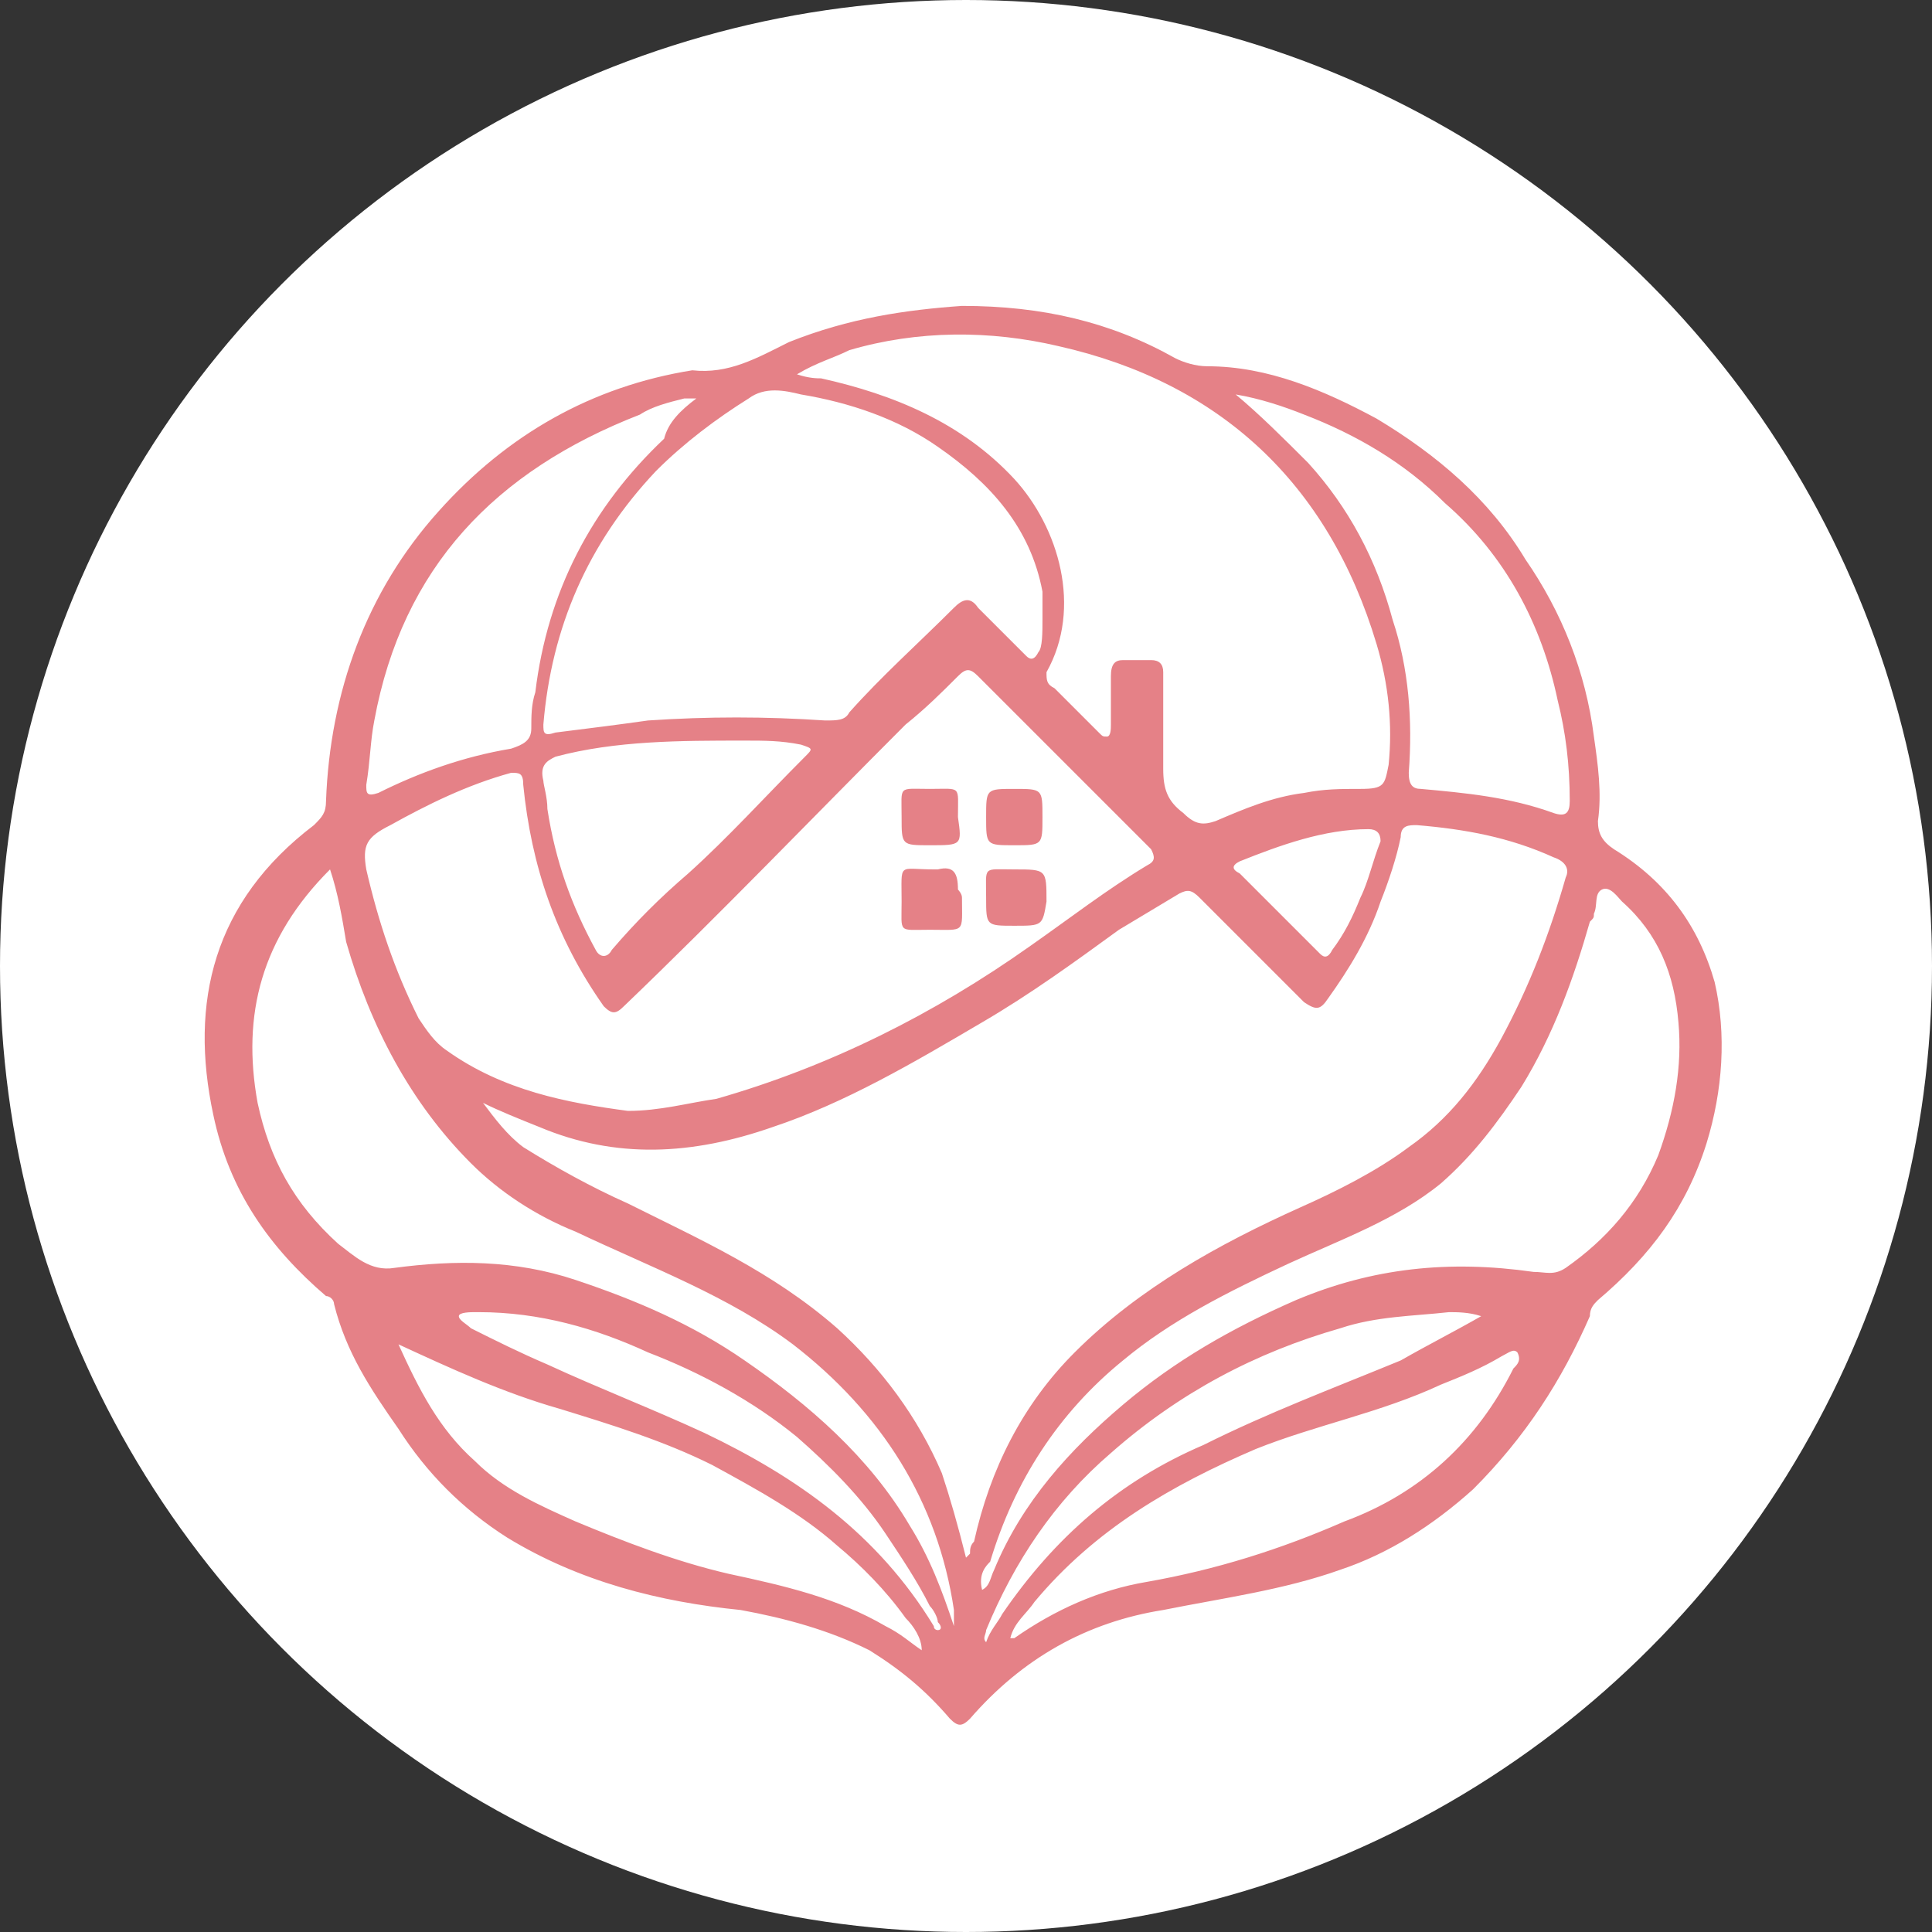 <?xml version="1.0" encoding="utf-8"?>
<!-- Generator: Adobe Illustrator 28.3.0, SVG Export Plug-In . SVG Version: 6.00 Build 0)  -->
<svg version="1.1" id="レイヤー_1" xmlns="http://www.w3.org/2000/svg" xmlns:xlink="http://www.w3.org/1999/xlink" x="0px"
	 y="0px" viewBox="0 0 48 48" style="enable-background:new 0 0 48 48;" xml:space="preserve">
<rect x="0" y="0" width="48" height="48" fill="#333333" stroke="none"/>
<style type="text/css">
	.st0{fill:#FFFFFF;}
	.st1{fill:#E58187;}
</style>
<circle class="st0" cx="24" cy="24" r="24"/>
<g>
	<g>
		<path class="st1" d="M23.9,7.6c2,0,3.7,0.4,5.3,1.3c0.2,0.1,0.5,0.2,0.8,0.2c1.5,0,2.9,0.6,4.2,1.3c1.5,0.9,2.8,2,3.7,3.5
			c0.9,1.3,1.5,2.8,1.7,4.4c0.1,0.7,0.2,1.4,0.1,2.1c0,0.3,0.1,0.5,0.4,0.7c1.3,0.8,2.1,1.9,2.5,3.3c0.3,1.3,0.2,2.7-0.2,4
			c-0.5,1.6-1.4,2.8-2.7,3.9c-0.1,0.1-0.2,0.2-0.2,0.4c-0.7,1.6-1.6,3-2.9,4.3c-1,0.9-2.1,1.6-3.3,2c-1.4,0.5-2.9,0.7-4.4,1
			c-1.9,0.3-3.5,1.2-4.8,2.7c-0.2,0.2-0.3,0.2-0.5,0c-0.6-0.7-1.2-1.2-2-1.7c-1-0.5-2.1-0.8-3.2-1c-2-0.2-4-0.7-5.8-1.8
			c-1.1-0.7-2-1.6-2.7-2.7c-0.7-1-1.3-1.9-1.6-3.1c0-0.1-0.1-0.2-0.2-0.2c-1.4-1.2-2.4-2.6-2.8-4.5c-0.6-2.8,0-5.3,2.5-7.2
			c0.2-0.2,0.3-0.3,0.3-0.6c0.1-2.7,1-5.2,2.8-7.2c1.7-1.9,3.8-3.1,6.3-3.5c0,0,0,0,0,0c0.9,0.1,1.6-0.3,2.4-0.7
			C21.1,7.9,22.5,7.7,23.9,7.6z M24,38.7c0.1-0.1,0.1-0.1,0.1-0.1c0-0.1,0-0.2,0.1-0.3c0.4-1.8,1.2-3.4,2.5-4.7
			c1.6-1.6,3.6-2.7,5.6-3.6c0.9-0.4,1.9-0.9,2.7-1.5c1-0.7,1.7-1.6,2.3-2.7c0.7-1.3,1.2-2.6,1.6-4c0.1-0.2,0-0.4-0.3-0.5
			c-1.1-0.5-2.2-0.7-3.4-0.8c-0.2,0-0.4,0-0.4,0.3c-0.1,0.5-0.3,1.1-0.5,1.6c-0.3,0.9-0.8,1.7-1.3,2.4c-0.2,0.3-0.3,0.3-0.6,0.1
			c-0.9-0.9-1.7-1.7-2.6-2.6c-0.2-0.2-0.3-0.2-0.5-0.1c-0.5,0.3-1,0.6-1.5,0.9c-1.1,0.8-2.2,1.6-3.4,2.3c-1.7,1-3.4,2-5.2,2.6
			c-2,0.7-3.9,0.8-5.8,0c-0.5-0.2-1-0.4-1.4-0.6c0.3,0.4,0.6,0.8,1,1.1c0.8,0.5,1.7,1,2.6,1.4c1.8,0.9,3.6,1.7,5.2,3.1
			c1.1,1,2,2.2,2.6,3.6C23.6,37.2,23.8,37.9,24,38.7z M15.6,27.6c0.8,0,1.5-0.2,2.2-0.3c2.8-0.8,5.4-2.1,7.8-3.8
			c1-0.7,1.9-1.4,2.9-2c0.2-0.1,0.2-0.2,0.1-0.4c-1.4-1.4-2.9-2.9-4.3-4.3c-0.2-0.2-0.3-0.2-0.5,0c-0.4,0.4-0.8,0.8-1.3,1.2
			c-2.3,2.3-4.6,4.7-7,7c-0.2,0.2-0.3,0.2-0.5,0c-1.2-1.7-1.8-3.5-2-5.5c0-0.3-0.1-0.3-0.3-0.3c-1.1,0.3-2.1,0.8-3,1.3
			C9.1,20.8,9,21,9.1,21.6c0.3,1.3,0.7,2.5,1.3,3.7c0.2,0.3,0.4,0.6,0.7,0.8C12.5,27.1,14.1,27.4,15.6,27.6z M19.8,9.3
			c0.3,0.1,0.5,0.1,0.6,0.1c1.8,0.4,3.5,1.1,4.8,2.5c1.1,1.2,1.7,3.2,0.8,4.8C26,16.9,26,17,26.2,17.1c0.4,0.4,0.7,0.7,1.1,1.1
			c0.1,0.1,0.1,0.1,0.2,0.1c0.1,0,0.1-0.2,0.1-0.3c0-0.4,0-0.8,0-1.2c0-0.3,0.1-0.4,0.3-0.4c0.2,0,0.5,0,0.7,0
			c0.2,0,0.3,0.1,0.3,0.3c0,0.8,0,1.6,0,2.4c0,0.5,0.1,0.8,0.5,1.1c0.3,0.3,0.5,0.3,0.8,0.2c0.7-0.3,1.4-0.6,2.2-0.7
			c0.5-0.1,0.9-0.1,1.4-0.1c0.6,0,0.6-0.1,0.7-0.6c0.1-1,0-2-0.3-3c-1.2-4-3.9-6.5-7.9-7.4c-1.7-0.4-3.5-0.4-5.2,0.1
			C20.7,8.9,20.3,9,19.8,9.3z M25.9,15.4c0-0.2,0-0.5,0-0.7c-0.3-1.6-1.3-2.7-2.6-3.6c-1-0.7-2.2-1.1-3.4-1.3
			c-0.4-0.1-0.9-0.2-1.3,0.1c-0.8,0.5-1.6,1.1-2.3,1.8c-1.7,1.8-2.6,3.9-2.8,6.3c0,0.2,0,0.3,0.3,0.2c0.8-0.1,1.6-0.2,2.3-0.3
			c1.5-0.1,2.9-0.1,4.4,0c0.3,0,0.5,0,0.6-0.2c0.8-0.9,1.7-1.7,2.6-2.6c0.2-0.2,0.4-0.3,0.6,0c0.4,0.4,0.8,0.8,1.2,1.2
			c0.1,0.1,0.2,0.1,0.3-0.1C25.9,16.1,25.9,15.7,25.9,15.4z M8.2,21.6c-1.7,1.7-2.2,3.6-1.8,5.8c0.3,1.4,0.9,2.5,2,3.5
			c0.4,0.3,0.8,0.7,1.4,0.6c1.5-0.2,3-0.2,4.5,0.3c1.5,0.5,2.9,1.1,4.2,2c1.6,1.1,3.1,2.4,4.1,4.1c0.5,0.8,0.8,1.6,1.1,2.5
			c0-0.1,0-0.2,0-0.2c0-0.1,0-0.1,0-0.2c-0.4-2.7-1.8-4.9-4-6.6c-1.6-1.2-3.5-1.9-5.4-2.8c-1-0.4-1.9-1-2.6-1.7
			c-1.5-1.5-2.5-3.4-3.1-5.5C8.5,22.8,8.4,22.2,8.2,21.6z M24.4,39.5c0.2-0.1,0.2-0.3,0.3-0.5c0.7-1.7,1.9-3,3.2-4.1
			c1.3-1.1,2.7-1.9,4.3-2.6c1.9-0.8,3.8-1,5.9-0.7c0.3,0,0.5,0.1,0.8-0.1c1-0.7,1.8-1.6,2.3-2.8c0.4-1.1,0.6-2.2,0.5-3.3
			c-0.1-1.2-0.5-2.2-1.4-3c-0.1-0.1-0.3-0.4-0.5-0.3c-0.2,0.1-0.1,0.4-0.2,0.6c0,0.1,0,0.1-0.1,0.2c-0.4,1.4-0.9,2.8-1.7,4.1
			c-0.6,0.9-1.2,1.7-2,2.4c-1.1,0.9-2.5,1.4-3.8,2c-1.5,0.7-2.9,1.4-4.1,2.4c-1.6,1.3-2.7,3-3.3,5C24.5,38.9,24.3,39.1,24.4,39.5z
			 M30.7,9.8c0.6,0.5,1.2,1.1,1.8,1.7c1,1.1,1.7,2.4,2.1,3.9c0.4,1.2,0.5,2.5,0.4,3.8c0,0.3,0.1,0.4,0.3,0.4
			c1.1,0.1,2.2,0.2,3.3,0.6c0.3,0.1,0.4,0,0.4-0.3c0-0.9-0.1-1.7-0.3-2.5c-0.4-1.9-1.3-3.6-2.8-4.9c-1-1-2.2-1.7-3.5-2.2
			C31.9,10.1,31.3,9.9,30.7,9.8z M17.3,9.9c-0.2,0-0.2,0-0.3,0c-0.4,0.1-0.8,0.2-1.1,0.4c-3.6,1.4-5.9,3.8-6.6,7.6
			c-0.1,0.5-0.1,1-0.2,1.6c0,0.2,0,0.3,0.3,0.2c1-0.5,2.1-0.9,3.3-1.1c0.3-0.1,0.5-0.2,0.5-0.5c0-0.3,0-0.6,0.1-0.9
			c0.3-2.5,1.4-4.6,3.2-6.3C16.6,10.5,16.9,10.2,17.3,9.9z M22.9,41c0-0.3-0.2-0.6-0.4-0.8c-0.5-0.7-1.1-1.3-1.7-1.8
			c-0.9-0.8-2-1.4-3.1-2c-1.2-0.6-2.5-1-3.8-1.4c-1.4-0.4-2.7-1-4-1.6c0.5,1.1,1,2.1,1.9,2.9c0.7,0.7,1.6,1.1,2.5,1.5
			c1.2,0.5,2.5,1,3.8,1.3c1.4,0.3,2.7,0.6,3.9,1.3C22.4,40.6,22.6,40.8,22.9,41z M25.1,40.7c0.1,0,0.1,0,0.1,0
			c1-0.7,2.1-1.2,3.3-1.4c1.7-0.3,3.3-0.8,4.9-1.5c1.9-0.7,3.3-2,4.2-3.8c0.1-0.1,0.2-0.2,0.1-0.4c-0.1-0.1-0.2,0-0.4,0.1
			c-0.5,0.3-1,0.5-1.5,0.7c-1.5,0.7-3.1,1-4.6,1.6c-2.1,0.9-4,2-5.5,3.8C25.5,40.1,25.2,40.3,25.1,40.7z M13.5,19.4
			c0,0.1,0.1,0.4,0.1,0.7c0.2,1.3,0.6,2.4,1.2,3.5c0.1,0.2,0.3,0.2,0.4,0c0.6-0.7,1.2-1.3,1.9-1.9c1-0.9,1.9-1.9,2.9-2.9
			c0.2-0.2,0.2-0.2-0.1-0.3c-0.5-0.1-0.9-0.1-1.4-0.1c-1.6,0-3.2,0-4.7,0.4C13.6,18.9,13.4,19,13.5,19.4z M36.8,32.7
			c-0.3-0.1-0.6-0.1-0.8-0.1c-0.9,0.1-1.8,0.1-2.7,0.4c-2.1,0.6-4,1.6-5.7,3.1c-1.4,1.2-2.4,2.7-3.1,4.4c0,0.1-0.1,0.2,0,0.3
			c0.1-0.3,0.3-0.5,0.4-0.7c1.3-1.9,2.9-3.3,5-4.2c1.6-0.8,3.2-1.4,4.9-2.1C35.5,33.4,36.1,33.1,36.8,32.7z M11.9,32.6
			c0,0-0.1,0-0.1,0c-0.1,0-0.4,0-0.4,0.1c0,0.1,0.2,0.2,0.3,0.3c0.6,0.3,1.2,0.6,1.9,0.9c1.3,0.6,2.6,1.1,3.9,1.7
			c2.3,1.1,4.3,2.5,5.7,4.8c0,0.1,0.1,0.1,0.1,0.1c0.1,0,0.1-0.1,0-0.2c0-0.1-0.1-0.3-0.2-0.4c-0.3-0.6-0.7-1.2-1.1-1.8
			c-0.6-0.9-1.4-1.7-2.2-2.4c-1.1-0.9-2.4-1.6-3.7-2.1C14.8,33,13.4,32.6,11.9,32.6z M34.3,20.9c0-0.2-0.1-0.3-0.3-0.3
			c-1.1,0-2.2,0.4-3.2,0.8c-0.2,0.1-0.2,0.2,0,0.3c0.7,0.7,1.4,1.4,2,2c0.1,0.1,0.2,0.1,0.3-0.1c0.3-0.4,0.5-0.8,0.7-1.3
			C34,21.9,34.1,21.4,34.3,20.9z M23.4,40.6C23.4,40.6,23.4,40.6,23.4,40.6C23.4,40.6,23.4,40.6,23.4,40.6
			C23.4,40.6,23.4,40.6,23.4,40.6C23.4,40.6,23.4,40.6,23.4,40.6z"/>
		<path class="st1" d="M23.9,22.3c0,0.9,0.1,0.8-0.8,0.8c-0.8,0-0.7,0.1-0.7-0.7c0-1-0.1-0.8,0.8-0.8c0,0,0.1,0,0.1,0
			c0.4-0.1,0.5,0.1,0.5,0.5C23.8,22.1,23.9,22.2,23.9,22.3z"/>
		<path class="st1" d="M23.1,21c-0.7,0-0.7,0-0.7-0.7c0-0.8-0.1-0.7,0.7-0.7c0.8,0,0.7-0.1,0.7,0.7C23.9,21,23.9,21,23.1,21z"/>
		<path class="st1" d="M25.2,21c-0.7,0-0.7,0-0.7-0.7c0-0.7,0-0.7,0.7-0.7c0.7,0,0.7,0,0.7,0.7C25.9,21,25.9,21,25.2,21z"/>
		<path class="st1" d="M25.2,23c-0.7,0-0.7,0-0.7-0.7c0-0.8-0.1-0.7,0.7-0.7c0.8,0,0.8,0,0.8,0.8C25.9,23,25.9,23,25.2,23z"/>
	</g>
</g>
</svg>

